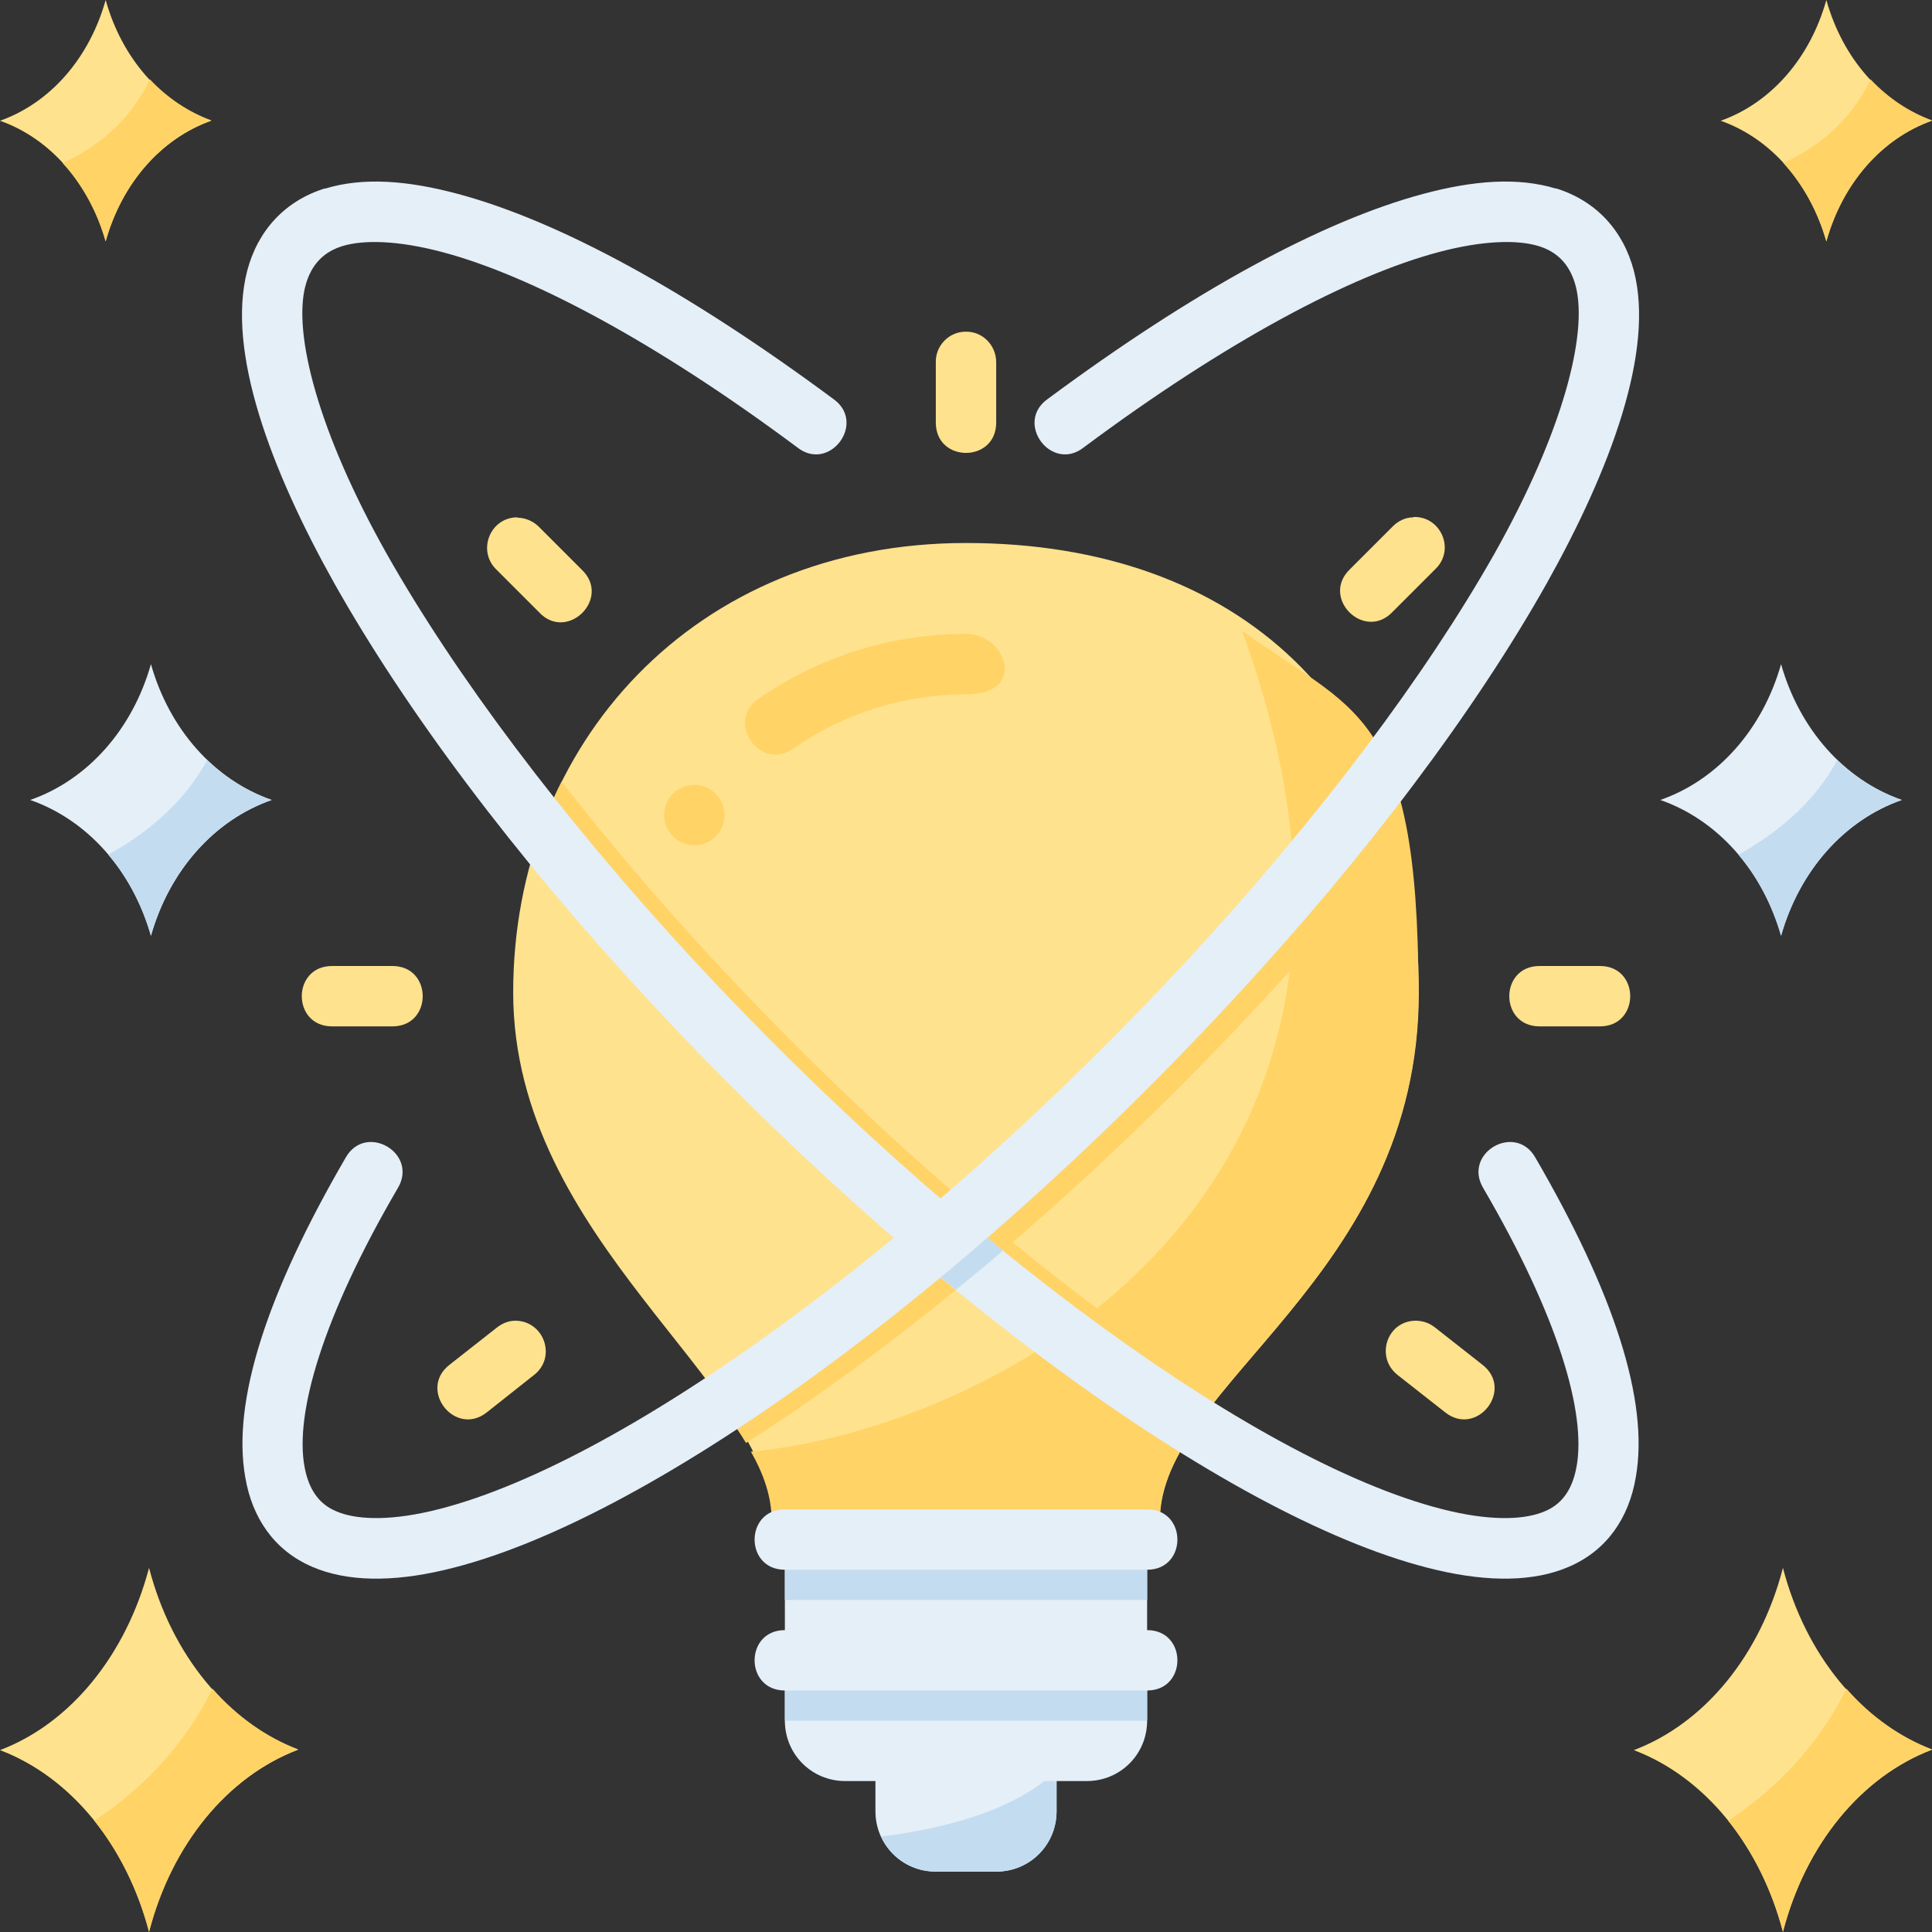 <?xml version="1.0" encoding="UTF-8"?>
<svg id="svg8" xmlns="http://www.w3.org/2000/svg" xmlns:svg="http://www.w3.org/2000/svg" version="1.1" viewBox="0 0 512 512">
  <rect x="0" y="0" width="512" height="512" fill="#333333" stroke="none"/>
  <!-- Generator: Adobe Illustrator 29.2.1, SVG Export Plug-In . SVG Version: 2.1.0 Build 116)  -->
  <defs>
    <style>
      .st0 {
        fill: #c4dcf0;
      }

      .st1 {
        fill: #ffe28d;
      }

      .st2 {
        fill: #ffd366;
      }

      .st3 {
        fill: #e4eff8;
      }
    </style>
  </defs>
  <g id="layer1">
    <path id="path6280" class="st1" d="M408,256c-10.7,0-10.7,16,0,16h16c10.7,0,10.7-16,0-16h-16Z" vector-effect="none"/>
    <path id="path6114" class="st3" d="M40,176c-4.9,17.3-16.8,30.7-32,36,15.2,5.3,27.1,18.7,32,36,4.9-17.3,16.8-30.7,32-36-15.2-5.3-27.1-18.7-32-36h0Z"/>
    <path id="path6117" class="st1" d="M39.5,415.5C33.4,438.6,18.7,456.7,0,463.8c18.7,7.1,33.5,25.1,39.5,48.2,6-23.2,20.8-41.2,39.5-48.3-18.7-7.1-33.5-25.1-39.5-48.2h0Z"/>
    <path id="path6120" class="st1" d="M472.5,415.5c-6,23.2-20.8,41.2-39.5,48.3,18.7,7.1,33.5,25.1,39.5,48.2,6-23.2,20.8-41.2,39.5-48.3-18.7-7.1-33.5-25.1-39.5-48.2h0Z"/>
    <path id="path6122" class="st2" d="M489.3,447.6c-8.2,16.5-20.2,27.6-31.3,34.9,6.6,8.3,11.6,18.4,14.5,29.4,6-23.2,20.8-41.2,39.5-48.3-8.4-3.2-16.2-8.7-22.7-16.1Z"/>
    <path id="path6124" class="st3" d="M472,176c-4.9,17.3-16.8,30.7-32,36,15.2,5.3,27.1,18.7,32,36,4.9-17.3,16.8-30.7,32-36-15.2-5.3-27.1-18.7-32-36h0Z"/>
    <path id="path6126" class="st1" d="M28,0C23.7,15.4,13.3,27.3,0,32c13.3,4.7,23.7,16.6,28,32,4.3-15.4,14.7-27.3,28-32C42.7,27.3,32.3,15.4,28,0Z"/>
    <path id="path6128" class="st1" d="M484,0c-4.3,15.4-14.7,27.3-28,32,13.3,4.7,23.7,16.6,28,32,4.3-15.4,14.7-27.3,28-32-13.3-4.7-23.7-16.6-28-32h0Z"/>
    <path id="path6130" class="st3" d="M280,464v16c0,8.9-7.1,16-16,16h-16c-8.9,0-16-7.1-16-16v-16h48Z"/>
    <path id="path6250" class="st0" d="M280,469.2c-11.5,11.2-31.8,15.7-46.5,17.5,2.5,5.5,8,9.3,14.5,9.3h16c8.9,0,16-7.1,16-16v-10.8Z"/>
    <path id="path6132" class="st3" d="M304,408v48c0,8.9-7.1,16-16,16h-64c-8.9,0-16-7.1-16-16v-48h96Z"/>
    <path id="path6136" class="st1" d="M307.4,402.9c0-36.2,68.6-64.1,68.6-139.9s-48-119.1-120-119.1-120,53.3-120,119.1,68.6,103.7,68.6,139.9h102.9Z"/>
    <path id="path6138" class="st2" d="M329.1,167c55,150.5-66.9,211.9-130.1,217.7,3.4,6,5.5,12,5.5,18.3h102.8c0-36.2,68.6-64.1,68.6-139.9s-17.4-74.4-46.9-96.1h0Z"/>
    <path id="path6293" class="st2" d="M148.8,207.1c12,15.4,25.3,31.1,40,47,44.1,47.6,92.5,88.6,134.6,115.3-3.6,4.4-6.7,8.7-9.3,13-43.6-27.8-92.7-69.4-137-117.3-12.7-13.7-24.4-27.4-35.2-40.8,1.9-5.9,4.1-11.7,6.9-17.1h0Z" vector-effect="none"/>
    <path id="path6142" class="st2" d="M256,168c-19.7,0-38.9,6-55,17.2-8.8,6.1.4,19.3,9.2,13.2,13.4-9.4,29.4-14.4,45.8-14.4s10.7-16,0-16Z" vector-effect="none"/>
    <path id="circle6144" class="st2" d="M192,216c0,4.4-3.6,8-8,8s-8-3.6-8-8,3.6-8,8-8,8,3.6,8,8Z"/>
    <g>
      <path id="path6159" class="st1" d="M255.9,87.9c-4.4,0-8,3.7-7.9,8.1v16c0,10.7,16,10.7,16,0v-16c0-4.5-3.6-8.2-8.1-8.1Z" vector-effect="none"/>
      <path id="path6161" class="st1" d="M374.6,137.1c-2.1,0-4,.9-5.5,2.4l-11.3,11.3c-8,7.6,3.8,19.3,11.3,11.3l11.3-11.3c5.3-5.1,1.5-14-5.8-13.8h0Z" vector-effect="none"/>
      <path id="path6169" class="st1" d="M137.1,137.1c-7.2,0-10.7,8.8-5.6,13.8l11.3,11.3c7.5,8.1,19.4-3.7,11.3-11.3l-11.3-11.3c-1.5-1.5-3.6-2.4-5.7-2.4Z" vector-effect="none"/>
      <path id="path6176" class="st1" d="M370.4,364.4l12.6,9.9c8.4,6.6,18.3-6,9.9-12.6l-12.6-9.9c-1.5-1.2-3.3-1.8-5.2-1.8-7.6.1-10.7,9.7-4.7,14.4h0Z" vector-effect="none"/>
      <path id="path6179" class="st1" d="M136.6,350c-1.8,0-3.5.7-4.9,1.8l-12.6,9.9c-8.4,6.6,1.5,19.2,9.9,12.6l12.5-9.9c6.1-4.7,2.7-14.4-5-14.4h0Z" vector-effect="none"/>
    </g>
    <path id="path6184" class="st2" d="M56.3,447.6c-8.2,16.5-20.2,27.6-31.3,34.9,6.6,8.3,11.6,18.4,14.5,29.4,6-23.2,20.8-41.2,39.5-48.3-8.4-3.2-16.2-8.7-22.7-16.1h0Z"/>
    <path id="path6241" class="st0" d="M208,408v16h96v-16h-96Z" vector-effect="none"/>
    <path id="path6239" class="st3" d="M208,400c-10.7,0-10.7,16,0,16h96c10.7,0,10.7-16,0-16h-96Z" vector-effect="none"/>
    <path id="path6248" class="st0" d="M208,440v16h96v-16h-96Z" vector-effect="none"/>
    <path id="path6246" class="st3" d="M208,432c-10.7,0-10.7,16,0,16h96c10.7,0,10.7-16,0-16h-96Z" vector-effect="none"/>
    <path id="path6287" class="st2" d="M363,207.1c-12,15.4-25.3,31.1-40,47-44.1,47.6-92.5,88.6-134.6,115.3,3.6,4.4,6.7,8.7,9.3,13,43.6-27.8,92.7-69.4,137-117.3,12.7-13.7,24.4-27.4,35.2-40.8-1.9-5.9-4.1-11.7-6.9-17.1h0Z" vector-effect="none"/>
    <path id="path6258" class="st3" d="M86.2,49.9c-10.7,3.3-17.9,11.2-20.7,21.9-5.5,21.3,6.2,52.6,23.1,82.8,18.8,33.4,47.4,71.8,83.3,110.5,71.6,77.4,155.8,138.7,209,151,13.7,3.2,25.7,3.1,34.9-.9,10.2-4.4,15.9-13.1,17.7-23.7,3.6-20.3-5.9-49.1-26.6-84.7-5.3-9.4-19.4-1.2-13.8,8.1,19.9,34.1,27.3,59.6,24.7,73.8-1.2,6.6-4.3,10.1-8.4,11.8-4.8,2.1-13.1,2.7-24.9,0-49.2-11.3-130.6-70.4-200.9-146.3-35.1-38-63.1-75.6-81.1-107.4-18.3-32.5-24.8-58.4-21.6-70.9,1.6-6.2,5.3-9.3,9.9-10.7,5.6-1.7,14.7-1.5,26.4,1.6,23.4,6.2,56.4,23.7,94,51.7,8.6,6.9,18.6-6.5,9.6-12.8-38.6-28.6-72.6-47.1-99.4-54.3-13.4-3.6-25.2-4.5-35.3-1.4h0Z" vector-effect="none"/>
    <path id="path6297" class="st0" d="M253.3,321c-4.2,3.6-8.4,7-12.5,10.4,4.2,3.6,8.3,7,12.5,10.4,4.2-3.4,8.4-6.8,12.5-10.4-4.2-3.4-8.3-6.8-12.5-10.4Z" vector-effect="none"/>
    <path id="path6264" class="st3" d="M412.3,49.9c10.7,3.3,17.9,11.2,20.7,21.9,5.5,21.3-6.2,52.6-23.1,82.8-18.8,33.4-47.4,71.8-83.3,110.5-71.6,77.4-155.8,138.7-209,151-13.7,3.2-25.7,3.1-34.9-.9-10.2-4.4-15.9-13.1-17.7-23.7-3.6-20.3,5.9-49.1,26.6-84.7,5.3-9.4,19.4-1.2,13.8,8.1-19.9,34.1-27.3,59.6-24.7,73.8,1.2,6.6,4.3,10.1,8.4,11.8,4.8,2.1,13.1,2.7,24.9,0,49.2-11.3,130.6-70.4,200.9-146.3,35.1-38,63.1-75.6,81.1-107.4,18.3-32.5,24.8-58.4,21.6-70.9-1.6-6.2-5.3-9.3-9.9-10.7-5.6-1.7-14.7-1.5-26.4,1.6-23.4,6.2-56.4,23.7-94,51.7-8.6,6.9-18.6-6.5-9.6-12.8,38.6-28.6,72.6-47.1,99.4-54.3,13.4-3.6,25.2-4.5,35.3-1.4h0Z" vector-effect="none"/>
    <path id="path6282" class="st1" d="M88,256c-10.7,0-10.7,16,0,16h16c10.7,0,10.7-16,0-16h-16Z" vector-effect="none"/>
    <path id="path6303" class="st0" d="M486.9,201.4c-6.3,11.9-17,20-26.2,25.1,5.2,6.1,9,13.5,11.3,21.5,4.9-17.3,16.8-30.7,32-36-6.3-2.2-12.1-5.8-17.1-10.6h0Z"/>
    <path id="path6310" class="st0" d="M54.9,201.4c-6.3,11.9-17,20-26.2,25.1,5.2,6.1,9,13.5,11.3,21.5,4.9-17.3,16.8-30.7,32-36-6.3-2.2-12.1-5.8-17.1-10.6h0Z"/>
    <path id="path6312" class="st2" d="M39.7,21.1c-5.6,11.7-14.9,18.4-23.1,22.1,5.2,5.7,9.1,12.8,11.4,20.7,4.3-15.4,14.7-27.3,28-32-6-2.2-11.6-5.9-16.3-10.9Z"/>
    <path id="path6318" class="st2" d="M495.7,21.1c-5.6,11.7-14.9,18.4-23.1,22.1,5.2,5.7,9.1,12.8,11.4,20.7,4.3-15.4,14.7-27.3,28-32-6-2.2-11.6-5.9-16.3-10.9Z"/>
  </g>
</svg>